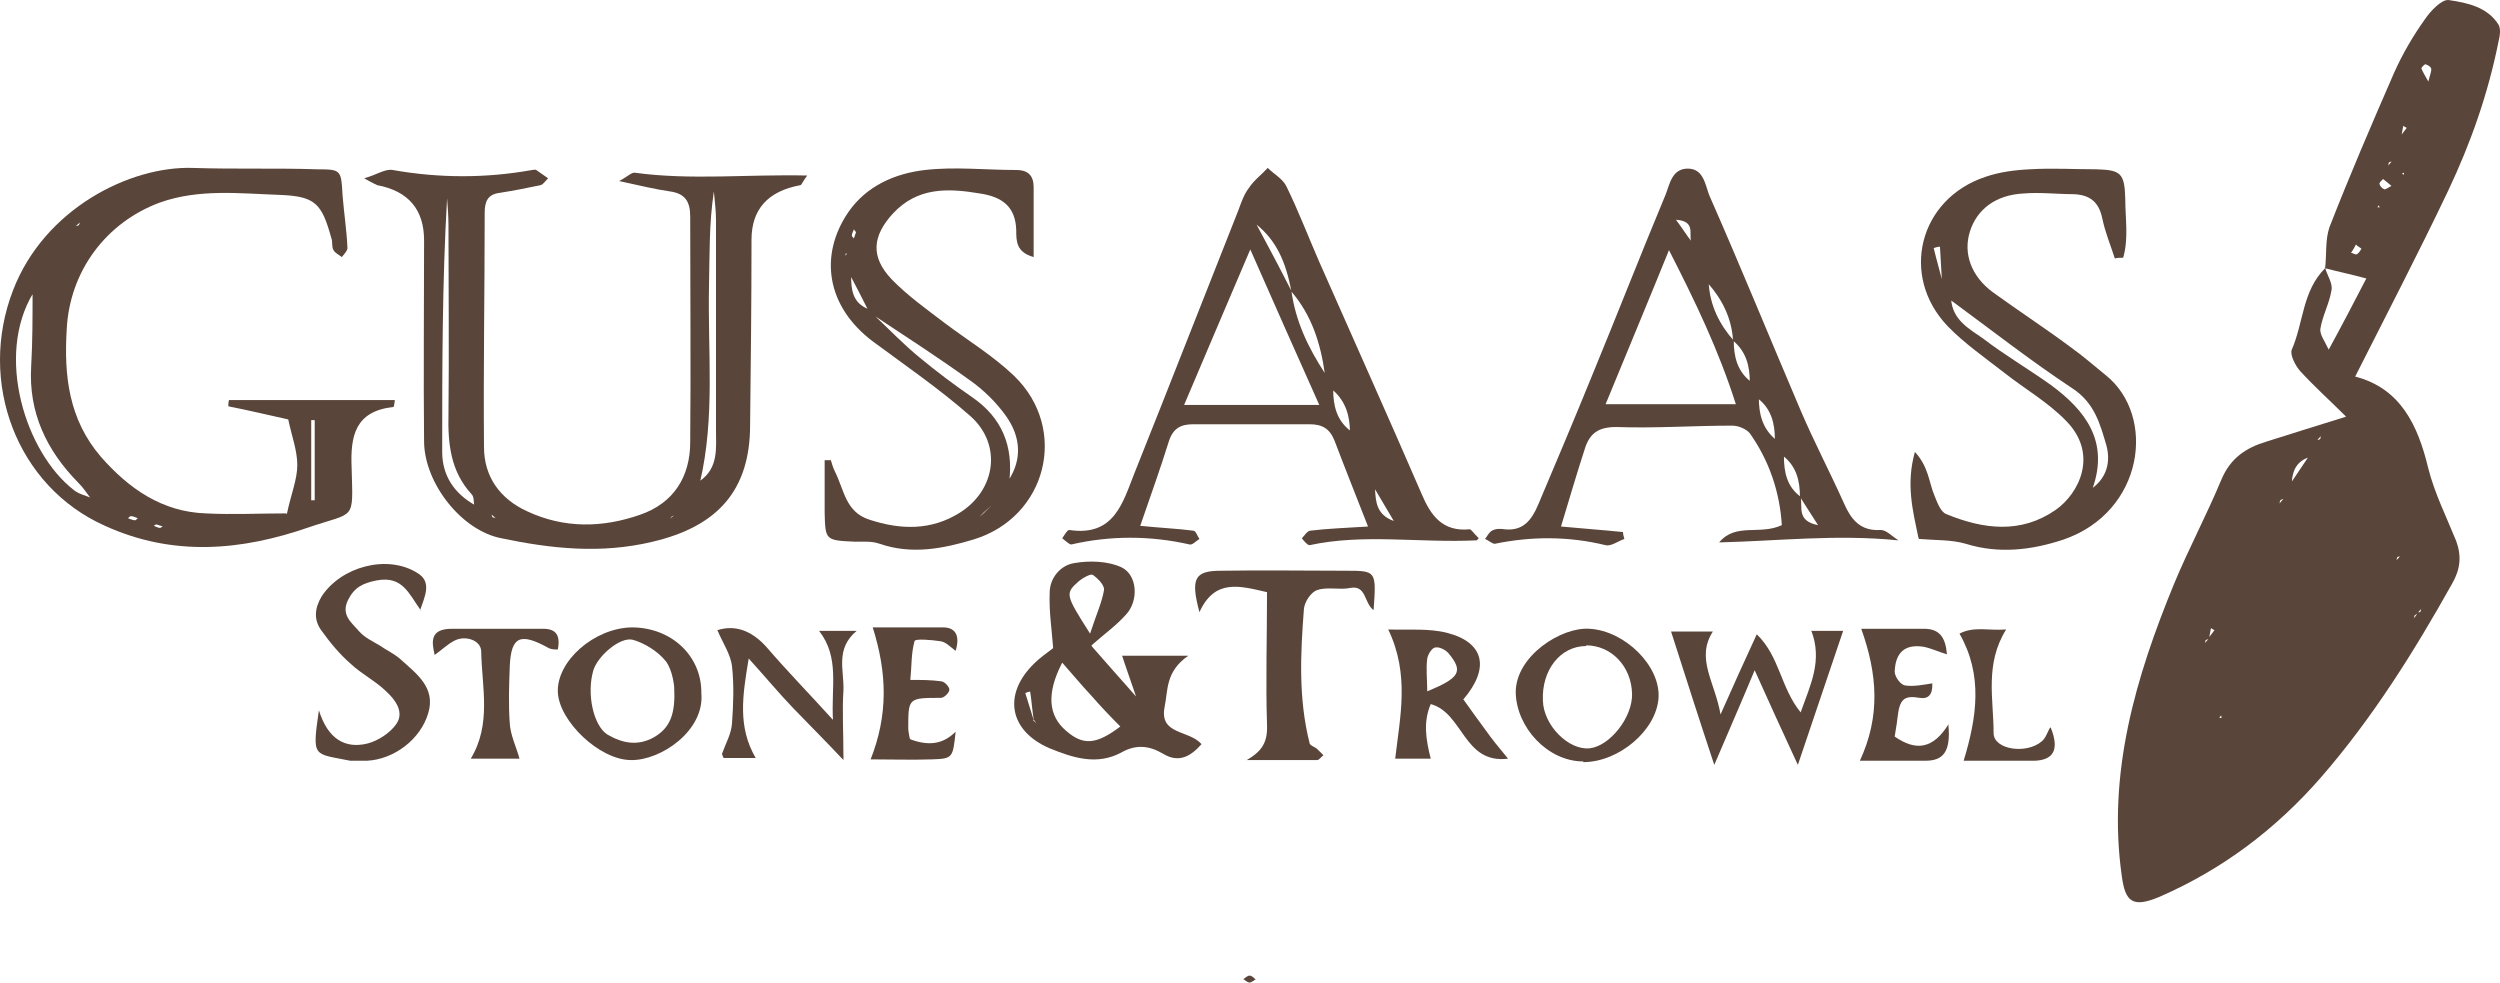 <svg width="229" height="90" viewBox="0 0 229 90" fill="none" xmlns="http://www.w3.org/2000/svg">
<path d="M212.99 24.496C213.118 23.293 212.99 21.964 213.373 20.825C215.224 16.078 217.266 11.331 219.308 6.648C220.073 4.939 221.031 3.294 222.115 1.775C222.626 1.015 223.647 -0.061 224.285 0.003C226.008 0.256 227.858 0.636 228.879 2.281C229.071 2.661 229.007 3.23 228.879 3.737C227.922 8.547 226.327 13.104 224.221 17.534C221.541 23.166 218.67 28.673 215.734 34.495C219.882 35.571 221.477 38.925 222.434 42.913C223.009 45.191 224.094 47.343 224.987 49.558C225.497 50.95 225.37 52.153 224.604 53.482C221.094 59.748 217.329 65.76 212.607 71.203C208.46 75.95 203.61 79.621 197.803 82.152C195.378 83.165 194.676 82.658 194.357 80.253C193.017 70.823 195.633 62.026 199.143 53.482C200.483 50.254 202.142 47.153 203.482 43.925C204.312 41.963 205.716 41.014 207.63 40.444C210.055 39.685 212.416 38.925 214.905 38.166C213.373 36.647 211.969 35.381 210.693 33.989C210.246 33.483 209.736 32.47 209.927 32.027C211.012 29.559 210.884 26.647 212.99 24.559C213.182 25.255 213.692 25.951 213.565 26.584C213.373 27.787 212.735 28.926 212.544 30.128C212.48 30.635 212.926 31.204 213.309 32.027C214.586 29.685 215.607 27.723 216.755 25.508C215.351 25.128 214.139 24.875 212.926 24.559L212.99 24.496ZM221.413 56.14C221.413 56.14 221.669 56.077 221.733 56.014C221.733 56.014 221.733 55.824 221.796 55.761C221.669 55.887 221.541 56.014 221.477 56.203C221.35 56.203 221.286 56.33 221.158 56.393C221.158 56.393 221.158 56.52 221.094 56.647C221.222 56.52 221.35 56.33 221.413 56.203V56.14ZM221.413 47.913C221.158 48.419 220.903 48.925 220.648 49.432C220.392 49.938 220.137 50.444 219.882 50.95C219.754 50.95 219.627 51.014 219.563 51.077C219.563 51.077 219.563 51.267 219.499 51.33C219.627 51.204 219.754 51.077 219.882 50.887C220.137 50.381 220.392 49.875 220.648 49.368C220.903 48.862 221.158 48.356 221.413 47.849C221.669 47.596 221.924 47.343 222.179 47.09C222.307 46.71 222.498 46.394 222.626 46.014C222.498 46.394 222.371 46.773 222.243 47.09C221.988 47.343 221.733 47.596 221.477 47.849L221.413 47.913ZM209.161 45.634L209.927 44.115C210.438 43.356 210.948 42.596 211.459 41.837C211.714 41.331 211.969 40.824 212.224 40.318C212.352 40.318 212.48 40.255 212.544 40.191C212.544 40.191 212.544 40.065 212.607 39.938C212.48 40.065 212.352 40.191 212.224 40.381C211.969 40.888 211.714 41.394 211.459 41.9C210.374 42.28 209.991 43.103 209.927 44.178L209.161 45.697C209.161 45.697 208.906 45.761 208.842 45.887C208.842 45.887 208.842 46.077 208.779 46.141C208.906 46.014 209.034 45.824 209.161 45.697V45.634ZM202.27 58.482C202.27 58.482 202.653 57.976 202.844 57.722C202.716 57.659 202.589 57.596 202.525 57.533C202.461 57.849 202.397 58.166 202.334 58.545C202.206 58.545 202.078 58.608 202.014 58.672C202.014 58.672 202.014 58.862 201.951 58.925C202.078 58.798 202.206 58.608 202.334 58.482H202.27ZM219.882 12.534C219.627 13.293 219.371 14.053 219.116 14.812C218.989 14.812 218.861 14.812 218.797 14.939C218.797 14.939 218.797 15.129 218.733 15.192C218.861 15.066 218.989 14.876 219.116 14.749C219.371 13.99 219.627 13.23 219.882 12.471C220.073 12.217 220.265 11.964 220.456 11.711C220.329 11.648 220.201 11.585 220.137 11.521C220.073 11.901 220.01 12.217 219.946 12.597L219.882 12.534ZM222.434 7.471C222.626 6.711 222.754 6.458 222.69 6.268C222.626 6.078 222.371 5.952 222.179 5.889C222.052 5.889 221.796 6.205 221.796 6.268C221.924 6.585 222.115 6.901 222.434 7.471ZM219.052 17.027C219.052 17.027 218.542 16.584 218.287 16.395C218.159 16.521 217.904 16.774 217.968 16.838C217.968 17.027 218.223 17.281 218.414 17.344C218.542 17.344 218.733 17.217 219.052 17.027V17.027ZM215.798 22.407C215.798 22.407 215.543 22.913 215.351 23.166C215.543 23.166 215.734 23.356 215.862 23.293C216.053 23.23 216.181 22.977 216.308 22.787C216.181 22.66 215.989 22.597 215.734 22.344L215.798 22.407ZM220.01 15.888L220.201 16.015V15.825L220.01 15.888ZM217.904 18.8L217.776 18.989H217.968L217.904 18.8ZM203.418 65.57L203.291 65.76H203.482V65.57H203.418Z" fill="#5A453A"/>
<path d="M33.358 16.331C34.507 16.015 35.273 15.445 35.975 15.572C40.25 16.331 44.526 16.331 48.737 15.572C48.865 15.572 49.056 15.509 49.12 15.572C49.503 15.825 49.822 16.078 50.205 16.331C49.95 16.585 49.758 16.901 49.503 16.964C48.291 17.218 47.014 17.471 45.802 17.661C44.653 17.787 44.398 18.483 44.398 19.496C44.398 26.648 44.27 33.799 44.334 40.951C44.334 43.672 45.802 45.698 48.291 46.837C51.673 48.419 55.182 48.356 58.628 47.153C61.755 46.078 63.223 43.609 63.223 40.508C63.286 33.609 63.223 26.711 63.223 19.812C63.223 18.42 62.712 17.724 61.372 17.534C60.032 17.344 58.756 17.028 56.714 16.585C57.543 16.142 57.862 15.762 58.181 15.825C63.286 16.521 68.519 15.952 73.943 16.078C73.496 16.648 73.433 16.964 73.305 16.964C70.327 17.513 68.838 19.18 68.838 21.964C68.838 27.597 68.774 33.293 68.71 38.926C68.71 44.938 65.711 48.229 59.777 49.622C55.055 50.761 50.46 50.255 45.929 49.305C42.292 48.609 38.91 44.305 38.846 40.508C38.782 34.369 38.846 28.23 38.846 22.028C38.846 19.201 37.421 17.513 34.571 16.964C34.571 16.964 34.124 16.775 33.358 16.331V16.331ZM61.819 47.09C61.819 47.09 62.329 46.584 62.584 46.331C62.84 46.078 63.095 45.824 63.35 45.571C63.605 45.065 63.861 44.559 64.116 44.052C65.839 42.85 65.584 41.014 65.584 39.306C65.584 32.913 65.584 26.521 65.584 20.129C65.584 19.243 65.456 18.357 65.392 17.534C64.945 20.445 65.009 23.293 64.945 26.205C64.818 32.217 65.52 38.23 64.116 44.179C63.861 44.685 63.605 45.191 63.35 45.698C63.095 45.951 62.84 46.204 62.584 46.457C62.329 46.71 62.074 46.964 61.819 47.217C61.691 47.217 61.563 47.28 61.5 47.343C61.5 47.343 61.436 47.47 61.372 47.533C61.5 47.407 61.627 47.28 61.819 47.153V47.09ZM45.036 47.09C45.036 47.09 45.036 47.343 45.164 47.407C45.164 47.407 45.355 47.407 45.419 47.47L44.972 47.09C44.462 46.837 43.951 46.584 43.441 46.331C43.377 45.951 43.441 45.508 43.185 45.255C41.271 43.166 41.016 40.635 41.08 37.913C41.144 32.154 41.08 26.395 41.08 20.635C41.08 19.812 41.016 18.99 40.952 18.167C40.505 25.951 40.505 33.673 40.505 41.394C40.505 43.546 41.59 45.191 43.505 46.267C44.015 46.52 44.526 46.774 45.036 47.027V47.09Z" fill="#5A453A"/>
<path d="M26.275 47.09C26.658 45.255 27.232 43.925 27.232 42.596C27.232 41.267 26.721 39.938 26.402 38.419C24.68 38.04 22.829 37.597 20.915 37.217C20.915 37.027 20.915 36.837 20.978 36.647H36.166C36.166 36.647 36.102 37.28 36.038 37.28C32.528 37.66 32.082 39.938 32.209 42.85C32.337 47.786 32.592 46.837 28.317 48.292C22.127 50.444 15.873 51.014 9.62 48.166C1.516 44.558 -2.058 35.002 1.197 26.584C4.068 19.116 11.917 15.192 17.66 15.382C21.489 15.509 25.318 15.382 29.082 15.509C31.252 15.509 31.252 15.572 31.38 17.914C31.507 19.496 31.763 21.141 31.826 22.724C31.826 22.977 31.507 23.293 31.316 23.546C31.061 23.357 30.678 23.167 30.55 22.913C30.359 22.597 30.486 22.154 30.359 21.838C29.465 18.61 28.891 17.977 25.573 17.85C21.936 17.724 18.234 17.281 14.661 18.547C9.684 20.382 6.365 24.875 6.11 30.192C5.855 34.432 6.302 38.419 9.237 41.837C11.789 44.748 14.852 46.9 18.873 47.027C21.297 47.153 23.659 47.027 26.211 47.027L26.275 47.09ZM6.876 20.698C6.876 20.698 7.131 20.698 7.195 20.635C7.259 20.635 7.259 20.509 7.322 20.382C7.195 20.509 7.003 20.635 6.876 20.762L6.11 21.521C5.855 22.027 5.6 22.534 5.344 23.04C5.089 23.293 4.834 23.546 4.579 23.799C4.323 24.306 4.068 24.812 3.813 25.319C3.558 25.825 3.302 26.331 3.047 26.837C-0.463 32.597 2.345 41.457 6.748 44.875C7.195 45.255 7.833 45.381 8.407 45.634C8.918 45.888 9.428 46.141 9.939 46.394C10.13 46.52 10.258 46.584 10.449 46.71C10.258 46.647 10.066 46.52 9.875 46.457C9.364 46.204 8.854 45.951 8.344 45.698C7.961 45.191 7.642 44.685 7.195 44.242C4.26 41.267 2.6 37.786 2.856 33.546C2.983 31.331 2.983 29.052 2.983 26.837C3.239 26.331 3.494 25.825 3.749 25.319C4.004 24.812 4.26 24.306 4.515 23.799C4.77 23.546 5.025 23.293 5.281 23.04C5.536 22.534 5.791 22.027 6.046 21.521C6.302 21.268 6.557 21.015 6.812 20.762L6.876 20.698ZM28.508 45.824C28.508 45.824 28.7 45.824 28.827 45.824V38.483C28.827 38.483 28.636 38.483 28.508 38.483V45.888V45.824ZM11.726 47.47C11.726 47.47 12.172 47.66 12.364 47.66C12.428 47.66 12.555 47.533 12.619 47.47C12.428 47.406 12.236 47.28 11.981 47.28C11.917 47.28 11.789 47.406 11.726 47.47ZM14.916 48.229C14.916 48.229 14.533 48.103 14.342 48.039C14.278 48.039 14.15 48.103 14.087 48.166C14.278 48.229 14.47 48.356 14.661 48.356C14.725 48.356 14.852 48.229 14.916 48.229Z" fill="#5A453A"/>
<path d="M173.873 49.495C168.194 48.925 162.833 49.558 157.473 49.685C159.005 47.849 161.174 49.052 163.216 48.103C163.025 45.065 162.068 42.217 160.281 39.685C159.962 39.305 159.26 38.989 158.686 38.989C155.112 38.989 151.602 39.242 148.029 39.115C146.434 39.115 145.668 39.685 145.221 40.951C144.455 43.293 143.754 45.698 142.988 48.229C144.966 48.419 146.817 48.546 148.667 48.735C148.667 48.925 148.731 49.178 148.795 49.368C148.22 49.558 147.582 50.065 147.072 49.938C143.69 49.115 140.308 49.115 136.926 49.811C136.67 49.811 136.351 49.495 136.032 49.368C136.224 49.115 136.415 48.735 136.67 48.609C136.989 48.419 137.436 48.419 137.819 48.482C139.542 48.672 140.308 47.596 140.882 46.267C142.541 42.343 144.2 38.419 145.796 34.495C148.093 28.926 150.262 23.357 152.56 17.85C152.943 16.901 153.134 15.445 154.602 15.445C156.069 15.445 156.197 16.964 156.58 17.914C159.451 24.432 162.132 31.015 164.939 37.596C166.152 40.445 167.619 43.229 168.896 46.077C169.534 47.533 170.363 48.672 172.278 48.546C172.788 48.546 173.299 49.115 173.809 49.432L173.873 49.495ZM155.75 24.432C156.006 24.939 156.261 25.445 156.516 25.951C156.644 27.977 157.473 29.685 158.813 31.204C158.813 32.66 159.132 33.989 160.345 34.938C160.6 35.445 160.855 35.951 161.111 36.457C161.111 37.913 161.43 39.242 162.642 40.255C162.897 40.761 163.153 41.267 163.408 41.774C163.408 43.229 163.663 44.558 164.939 45.508C165.131 46.457 164.556 47.723 166.535 48.103C165.896 47.09 165.386 46.331 164.875 45.508C164.875 44.052 164.556 42.723 163.344 41.774C163.089 41.267 162.833 40.761 162.578 40.255C162.578 38.799 162.259 37.47 161.047 36.521C160.791 36.014 160.536 35.508 160.281 35.002C160.281 33.546 159.962 32.217 158.749 31.204C158.622 29.179 157.792 27.47 156.452 25.951C156.197 25.445 155.942 24.939 155.686 24.432L154.921 22.154C154.665 21.458 155.367 20.255 153.517 20.129C154.091 20.888 154.474 21.521 154.921 22.091C155.176 22.85 155.431 23.61 155.686 24.369L155.75 24.432ZM159.005 37.027C157.409 32.027 155.304 27.66 152.879 22.913C150.901 27.787 149.05 32.217 147.072 37.027H159.005Z" fill="#5A453A"/>
<path d="M135.266 49.495C129.97 49.748 124.929 48.862 119.951 49.938C119.76 49.938 119.441 49.558 119.249 49.305C119.505 49.052 119.696 48.672 120.015 48.609C121.61 48.419 123.269 48.355 125.311 48.229C124.227 45.444 123.206 42.913 122.249 40.381C121.802 39.242 121.1 38.862 119.951 38.862C116.378 38.862 112.804 38.862 109.295 38.862C108.146 38.862 107.444 39.242 107.061 40.444C106.295 42.913 105.402 45.381 104.445 48.166C106.295 48.355 107.827 48.419 109.295 48.609C109.55 48.609 109.677 49.115 109.869 49.368C109.55 49.558 109.231 49.938 108.976 49.874C105.338 49.052 101.701 49.052 98.127 49.874C97.936 49.874 97.553 49.495 97.298 49.305C97.489 49.052 97.745 48.545 97.936 48.545C102.084 49.178 102.85 46.014 103.934 43.292C107.125 35.318 110.252 27.28 113.442 19.242C113.698 18.546 113.953 17.787 114.4 17.217C114.846 16.521 115.548 16.015 116.123 15.382C116.697 15.951 117.526 16.395 117.845 17.091C118.93 19.306 119.824 21.648 120.845 23.989C123.971 31.078 127.162 38.166 130.225 45.254C131.055 47.216 132.139 48.735 134.628 48.482C134.756 48.482 134.947 48.798 135.458 49.305L135.266 49.495ZM124.418 41.077C124.163 40.571 123.908 40.065 123.652 39.558C123.652 38.103 123.269 36.774 122.121 35.761C121.866 35.255 121.61 34.748 121.355 34.242C120.972 31.457 120.143 28.862 118.292 26.711C117.782 23.926 116.888 22.027 115.102 20.572C116.186 22.597 117.271 24.622 118.292 26.647C118.675 29.432 119.824 31.837 121.355 34.179C121.61 34.685 121.866 35.191 122.121 35.698C122.121 37.153 122.44 38.482 123.652 39.432C123.908 39.938 124.163 40.444 124.418 40.951C124.673 41.71 124.929 42.47 125.184 43.229C125.439 43.735 125.694 44.242 125.95 44.748C126.013 45.95 126.077 47.153 127.673 47.723C127.098 46.773 126.524 45.761 125.95 44.811C125.694 44.305 125.439 43.799 125.184 43.292C124.929 42.533 124.673 41.773 124.418 41.014V41.077ZM120.845 37.09C118.739 32.407 116.824 28.04 114.527 22.85C112.294 28.103 110.443 32.407 108.465 37.09H120.845V37.09Z" fill="#5A453A"/>
<path d="M175.723 49.242C175.213 46.773 174.574 44.368 175.404 41.394C176.68 42.786 176.68 44.178 177.191 45.381C177.446 46.014 177.765 46.9 178.276 47.09C181.658 48.482 185.103 48.925 188.294 46.71C190.464 45.191 192.25 41.584 189.251 38.546C187.592 36.837 185.486 35.634 183.636 34.179C181.849 32.786 179.935 31.457 178.403 29.875C174 25.255 175.787 18.23 181.849 16.205C183.125 15.762 184.529 15.572 185.933 15.508C187.975 15.382 190.017 15.508 192.059 15.508C194.292 15.572 194.612 15.888 194.675 18.23C194.675 20.002 194.994 21.837 194.484 23.609C194.229 23.609 193.973 23.609 193.718 23.673C193.335 22.47 192.825 21.268 192.57 20.002C192.25 18.483 191.421 17.85 189.953 17.787C188.422 17.787 186.89 17.597 185.359 17.724C182.806 17.85 181.083 19.179 180.445 21.204C179.807 23.23 180.573 25.318 182.551 26.774C184.912 28.483 187.337 30.065 189.634 31.774C190.783 32.596 191.804 33.483 192.889 34.369C197.547 38.103 196.398 46.9 188.996 49.431C186.124 50.381 183.125 50.761 180.062 49.811C178.786 49.431 177.318 49.495 175.787 49.368L175.723 49.242ZM190.847 46.267C191.102 45.761 191.357 45.254 191.612 44.748C193.016 43.735 193.335 42.28 192.952 40.824C192.378 38.862 191.868 36.9 189.826 35.571C185.997 33.039 182.36 30.192 178.658 27.47C178.403 26.964 178.148 26.457 177.893 25.951C177.829 24.812 177.765 23.736 177.701 22.597C177.51 22.597 177.318 22.66 177.127 22.723C177.382 23.799 177.701 24.875 177.956 25.888C178.212 26.394 178.467 26.901 178.722 27.407C178.85 29.305 180.381 30.128 181.658 31.014C183.636 32.533 185.805 33.799 187.847 35.255C191.038 37.596 193.208 40.444 191.676 44.748C191.421 45.254 191.166 45.761 190.91 46.267C190.783 46.394 190.655 46.583 190.528 46.71C190.655 46.52 190.783 46.394 190.847 46.204V46.267Z" fill="#5A453A"/>
<path d="M76.049 41.963C76.176 42.406 76.304 42.849 76.495 43.229C77.325 44.875 77.453 46.9 79.622 47.596C82.494 48.545 85.301 48.609 87.918 46.963C91.236 44.875 91.81 40.698 88.875 38.103C86.067 35.635 82.94 33.483 79.941 31.267C75.666 28.04 75.028 23.356 77.708 19.432C79.367 17.027 81.983 15.888 84.727 15.572C87.471 15.255 90.279 15.572 93.087 15.572C94.235 15.572 94.682 16.141 94.682 17.154C94.682 19.243 94.682 21.394 94.682 23.546C93.087 23.103 93.087 22.091 93.087 21.078C93.023 18.989 91.874 18.04 89.768 17.724C86.769 17.217 84.025 17.154 81.792 19.559C79.877 21.648 79.75 23.546 81.664 25.572C83.132 27.09 84.918 28.356 86.578 29.622C88.683 31.204 90.981 32.597 92.895 34.432C97.936 39.305 95.894 47.406 89.13 49.431C86.386 50.254 83.515 50.824 80.579 49.811C79.877 49.558 79.112 49.621 78.346 49.621C75.602 49.495 75.602 49.495 75.538 46.963C75.538 45.381 75.538 43.799 75.538 42.153H76.112L76.049 41.963ZM90.853 46.267L90.087 46.963C90.087 46.963 89.832 47.216 89.704 47.343C89.832 47.216 89.96 47.153 90.087 47.026C90.343 46.773 90.598 46.52 90.853 46.267C91.108 46.014 91.364 45.761 91.619 45.508C91.874 45.001 92.129 44.495 92.385 43.989C93.661 42.027 93.469 40.001 92.193 38.166C91.3 36.9 90.087 35.698 88.811 34.812C86.003 32.786 83.068 30.888 80.196 28.989C79.941 28.736 79.686 28.483 79.431 28.23C78.92 27.217 78.41 26.204 77.899 25.255L77.453 24.939C77.453 24.939 77.772 25.128 77.963 25.255C77.963 26.521 78.091 27.723 79.495 28.293C79.75 28.546 80.005 28.799 80.26 29.052C81.6 30.318 82.876 31.647 84.28 32.786C85.812 34.052 87.407 35.255 89.066 36.394C91.81 38.293 92.831 40.888 92.448 44.115C92.193 44.621 91.938 45.128 91.683 45.634C91.427 45.887 91.172 46.141 90.917 46.394L90.853 46.267ZM78.41 21.268C78.41 21.268 78.282 21.078 78.218 21.015C78.154 21.204 78.027 21.394 78.027 21.584C78.027 21.648 78.154 21.774 78.218 21.837C78.282 21.648 78.346 21.458 78.41 21.268ZM77.453 23.42L77.58 23.23H77.453V23.42Z" fill="#5A453A"/>
<path d="M100.042 59.241C101.191 60.571 102.339 61.836 104.062 63.798C103.488 62.089 103.105 61.077 102.786 60.064H108.848C106.743 61.52 106.998 63.229 106.679 64.748C106.168 67.342 108.912 66.836 110.061 68.165C109.104 69.241 108.019 69.937 106.551 69.051C105.275 68.292 104.062 68.165 102.722 68.925C100.489 70.127 98.319 69.431 96.15 68.545C92.449 66.963 91.81 63.608 94.746 60.76C95.256 60.254 95.894 59.811 96.469 59.368C96.341 57.659 96.086 56.014 96.15 54.305C96.15 52.913 97.171 51.773 98.383 51.583C99.787 51.33 101.51 51.394 102.722 51.963C104.19 52.659 104.318 55.001 103.169 56.267C102.276 57.279 101.127 58.102 99.978 59.115L100.042 59.241ZM94.618 65.95C94.618 65.95 94.873 66.203 95.001 66.33C94.873 66.203 94.81 66.077 94.682 65.887C94.554 65.064 94.491 64.178 94.363 63.355C94.235 63.355 94.044 63.419 93.916 63.482C94.171 64.305 94.427 65.127 94.682 65.95H94.618ZM102.659 66.583C101.638 65.57 100.808 64.684 99.978 63.735C99.085 62.786 98.255 61.773 97.298 60.697C95.831 63.545 96.022 65.57 97.681 66.963C99.213 68.292 100.425 68.228 102.659 66.52V66.583ZM99.851 58.039C100.425 56.267 100.936 55.191 101.127 54.052C101.191 53.609 100.553 52.976 100.106 52.659C99.915 52.533 99.213 52.913 98.83 53.229C97.554 54.368 97.554 54.431 99.851 58.039V58.039Z" fill="#5A453A"/>
<path d="M114.208 69.621C115.612 68.798 116.123 67.975 116.059 66.393C115.931 62.406 116.059 58.419 116.059 54.242C113.57 53.672 111.273 52.976 109.869 56.077C109.039 52.976 109.422 52.28 111.847 52.28C115.676 52.216 119.441 52.28 123.27 52.28C126.077 52.28 126.077 52.28 125.822 55.887C124.929 55.254 125.184 53.545 123.652 53.862C122.695 54.052 121.547 53.735 120.653 54.052C120.079 54.242 119.505 55.128 119.441 55.761C119.122 59.874 118.93 63.988 119.951 68.039C119.951 68.292 120.462 68.418 120.653 68.608C120.845 68.798 121.036 68.988 121.228 69.178C121.036 69.304 120.845 69.621 120.653 69.621C118.484 69.621 116.378 69.621 114.208 69.621V69.621Z" fill="#5A453A"/>
<path d="M38.527 55.887C37.442 54.368 36.868 52.723 34.507 53.166C33.231 53.419 32.465 53.799 31.891 54.938C31.189 56.33 32.21 57.026 32.912 57.849C33.422 58.419 34.124 58.735 34.762 59.115C35.4 59.558 36.102 59.874 36.677 60.381C38.144 61.71 39.931 62.976 39.229 65.317C38.527 67.722 36.102 69.558 33.614 69.684C33.103 69.684 32.593 69.684 32.082 69.684C28.7 68.988 28.572 69.495 29.211 65.064C30.04 67.722 31.635 68.609 33.677 68.102C34.635 67.849 35.719 67.153 36.294 66.33C37.059 65.254 36.23 64.115 35.4 63.355C34.443 62.406 33.167 61.773 32.146 60.824C31.125 59.938 30.232 58.862 29.466 57.786C28.7 56.773 28.828 55.697 29.466 54.621C31.253 51.9 35.464 50.761 38.208 52.47C39.612 53.292 38.91 54.621 38.463 55.951L38.527 55.887Z" fill="#5A453A"/>
<path d="M165.897 57.786H168.832C167.492 61.71 166.216 65.57 164.684 70.064C163.216 66.9 162.068 64.368 160.728 61.393C159.515 64.305 158.431 66.773 157.027 70.064C155.559 65.634 154.347 61.837 153.07 57.849H156.899C155.304 60.318 157.09 62.469 157.601 65.444C158.813 62.722 159.771 60.571 160.919 58.102C163.025 60.128 163.089 62.976 164.939 65.254C165.833 62.722 166.981 60.507 165.897 57.723V57.786Z" fill="#5A453A"/>
<path d="M133.99 63.988C134.756 65.064 135.394 65.95 136.096 66.899C136.67 67.722 137.308 68.482 138.138 69.494C134.054 70.001 134.054 65.317 131.055 64.494C130.353 66.14 130.608 67.722 131.055 69.494H127.8C128.247 65.634 129.14 61.773 127.162 57.659C129.013 57.722 130.863 57.533 132.586 57.976C135.968 58.862 136.479 61.203 134.054 64.051L133.99 63.988ZM130.672 63.355C133.735 62.089 134.054 61.52 132.714 59.874C132.459 59.558 131.884 59.241 131.501 59.305C131.182 59.305 130.799 59.938 130.736 60.317C130.608 61.267 130.736 62.279 130.736 63.355H130.672Z" fill="#5A453A"/>
<path d="M145.03 69.748C141.775 69.748 138.904 66.646 138.84 63.419C138.84 60.064 143.051 57.406 145.604 57.596C148.858 57.786 152.113 61.014 151.921 63.925C151.73 66.9 148.284 69.811 145.03 69.811V69.748ZM145.285 59.178C142.924 59.178 141.201 61.393 141.329 64.178C141.392 66.457 143.69 68.735 145.604 68.545C147.455 68.355 149.56 65.697 149.497 63.545C149.433 61.014 147.582 59.115 145.285 59.115V59.178Z" fill="#5A453A"/>
<path d="M64.243 63.482C64.563 66.963 60.479 69.684 57.798 69.621C54.927 69.621 51.226 66.077 51.098 63.418C50.971 60.57 54.416 57.532 57.862 57.469C61.5 57.469 64.243 60.064 64.243 63.418V63.482ZM61.755 62.912C61.755 62.912 61.627 61.393 60.989 60.57C60.287 59.684 59.075 58.925 57.99 58.608C56.778 58.292 54.736 60.127 54.353 61.393C53.715 63.545 54.353 66.456 55.629 67.279C57.033 68.102 58.437 68.355 59.904 67.532C61.436 66.646 61.883 65.317 61.755 62.912V62.912Z" fill="#5A453A"/>
<path d="M76.304 66.013C76.112 62.912 76.942 60.254 75.028 57.786H78.473C76.495 59.431 77.325 61.393 77.261 63.229C77.133 65.064 77.261 66.9 77.261 69.621C75.347 67.596 74.007 66.267 72.666 64.874C71.39 63.545 70.178 62.09 68.582 60.317C68.008 63.735 67.561 66.583 69.221 69.431H66.285C66.285 69.431 66.094 69.115 66.158 68.988C66.477 68.102 66.987 67.216 67.051 66.267C67.179 64.495 67.242 62.722 67.051 61.014C66.923 59.938 66.221 58.925 65.711 57.723C67.306 57.216 68.838 57.723 70.242 59.305C72.092 61.457 74.07 63.482 76.368 66.013H76.304Z" fill="#5A453A"/>
<path d="M178.467 66.33C178.723 68.924 177.957 69.684 176.362 69.684C174.447 69.684 172.597 69.684 170.363 69.684C172.278 65.57 171.959 61.709 170.491 57.596C172.469 57.596 174.32 57.596 176.234 57.596C177.638 57.596 178.212 58.355 178.34 59.937C177.51 59.684 176.872 59.368 176.17 59.241C174.511 58.988 173.618 59.748 173.554 61.52C173.554 61.963 174.064 62.722 174.511 62.785C175.277 62.912 176.17 62.722 177 62.596C177.042 63.608 176.659 64.051 175.851 63.925C174.383 63.672 174.001 64.051 173.809 65.76C173.745 66.393 173.618 66.963 173.554 67.469C175.468 68.798 177.064 68.671 178.531 66.266L178.467 66.33Z" fill="#5A453A"/>
<path d="M83.387 67.722C85.11 68.355 86.386 68.165 87.535 67.026C87.28 69.431 87.28 69.494 85.365 69.558C83.515 69.621 81.664 69.558 79.75 69.558C81.345 65.507 81.281 61.71 79.941 57.469C81.92 57.469 84.153 57.469 86.386 57.469C87.471 57.469 87.982 58.165 87.535 59.621C87.025 59.241 86.642 58.798 86.131 58.735C85.302 58.608 83.77 58.482 83.77 58.735C83.451 59.874 83.515 61.077 83.387 62.279C84.344 62.279 85.302 62.279 86.195 62.406C86.514 62.406 86.961 62.912 86.961 63.165C86.961 63.482 86.45 63.925 86.195 63.925C83.196 63.925 83.196 63.925 83.196 66.71C83.196 66.963 83.26 67.216 83.323 67.596L83.387 67.722Z" fill="#5A453A"/>
<path d="M39.803 59.937C39.548 58.798 39.356 57.596 41.398 57.596C44.206 57.596 46.95 57.596 49.758 57.596C50.906 57.596 51.353 58.165 51.098 59.494C50.842 59.494 50.523 59.494 50.268 59.368C47.652 57.912 46.822 58.292 46.695 61.013C46.631 62.785 46.567 64.494 46.695 66.266C46.758 67.342 47.269 68.355 47.588 69.494H43.121C45.035 66.33 44.142 62.975 44.078 59.684C44.078 58.672 42.674 58.165 41.653 58.672C41.015 58.988 40.441 59.558 39.803 60.001V59.937Z" fill="#5A453A"/>
<path d="M187.848 66.646C188.741 68.861 187.912 69.621 186.38 69.684C184.21 69.684 182.105 69.684 179.871 69.684C181.084 65.697 181.658 61.836 179.488 58.039C180.828 57.343 182.168 57.786 183.764 57.659C181.786 60.824 182.615 64.051 182.615 67.153C182.615 68.671 185.614 69.115 187.018 67.912C187.401 67.596 187.529 67.089 187.784 66.646H187.848Z" fill="#5A453A"/>
<path d="M115.038 89.684C115.038 89.684 114.655 90 114.464 90C114.273 90 114.081 89.81 113.89 89.684C114.081 89.557 114.273 89.367 114.464 89.367C114.655 89.367 114.847 89.557 114.974 89.684H115.038Z" fill="#5A453A"/>
</svg>
